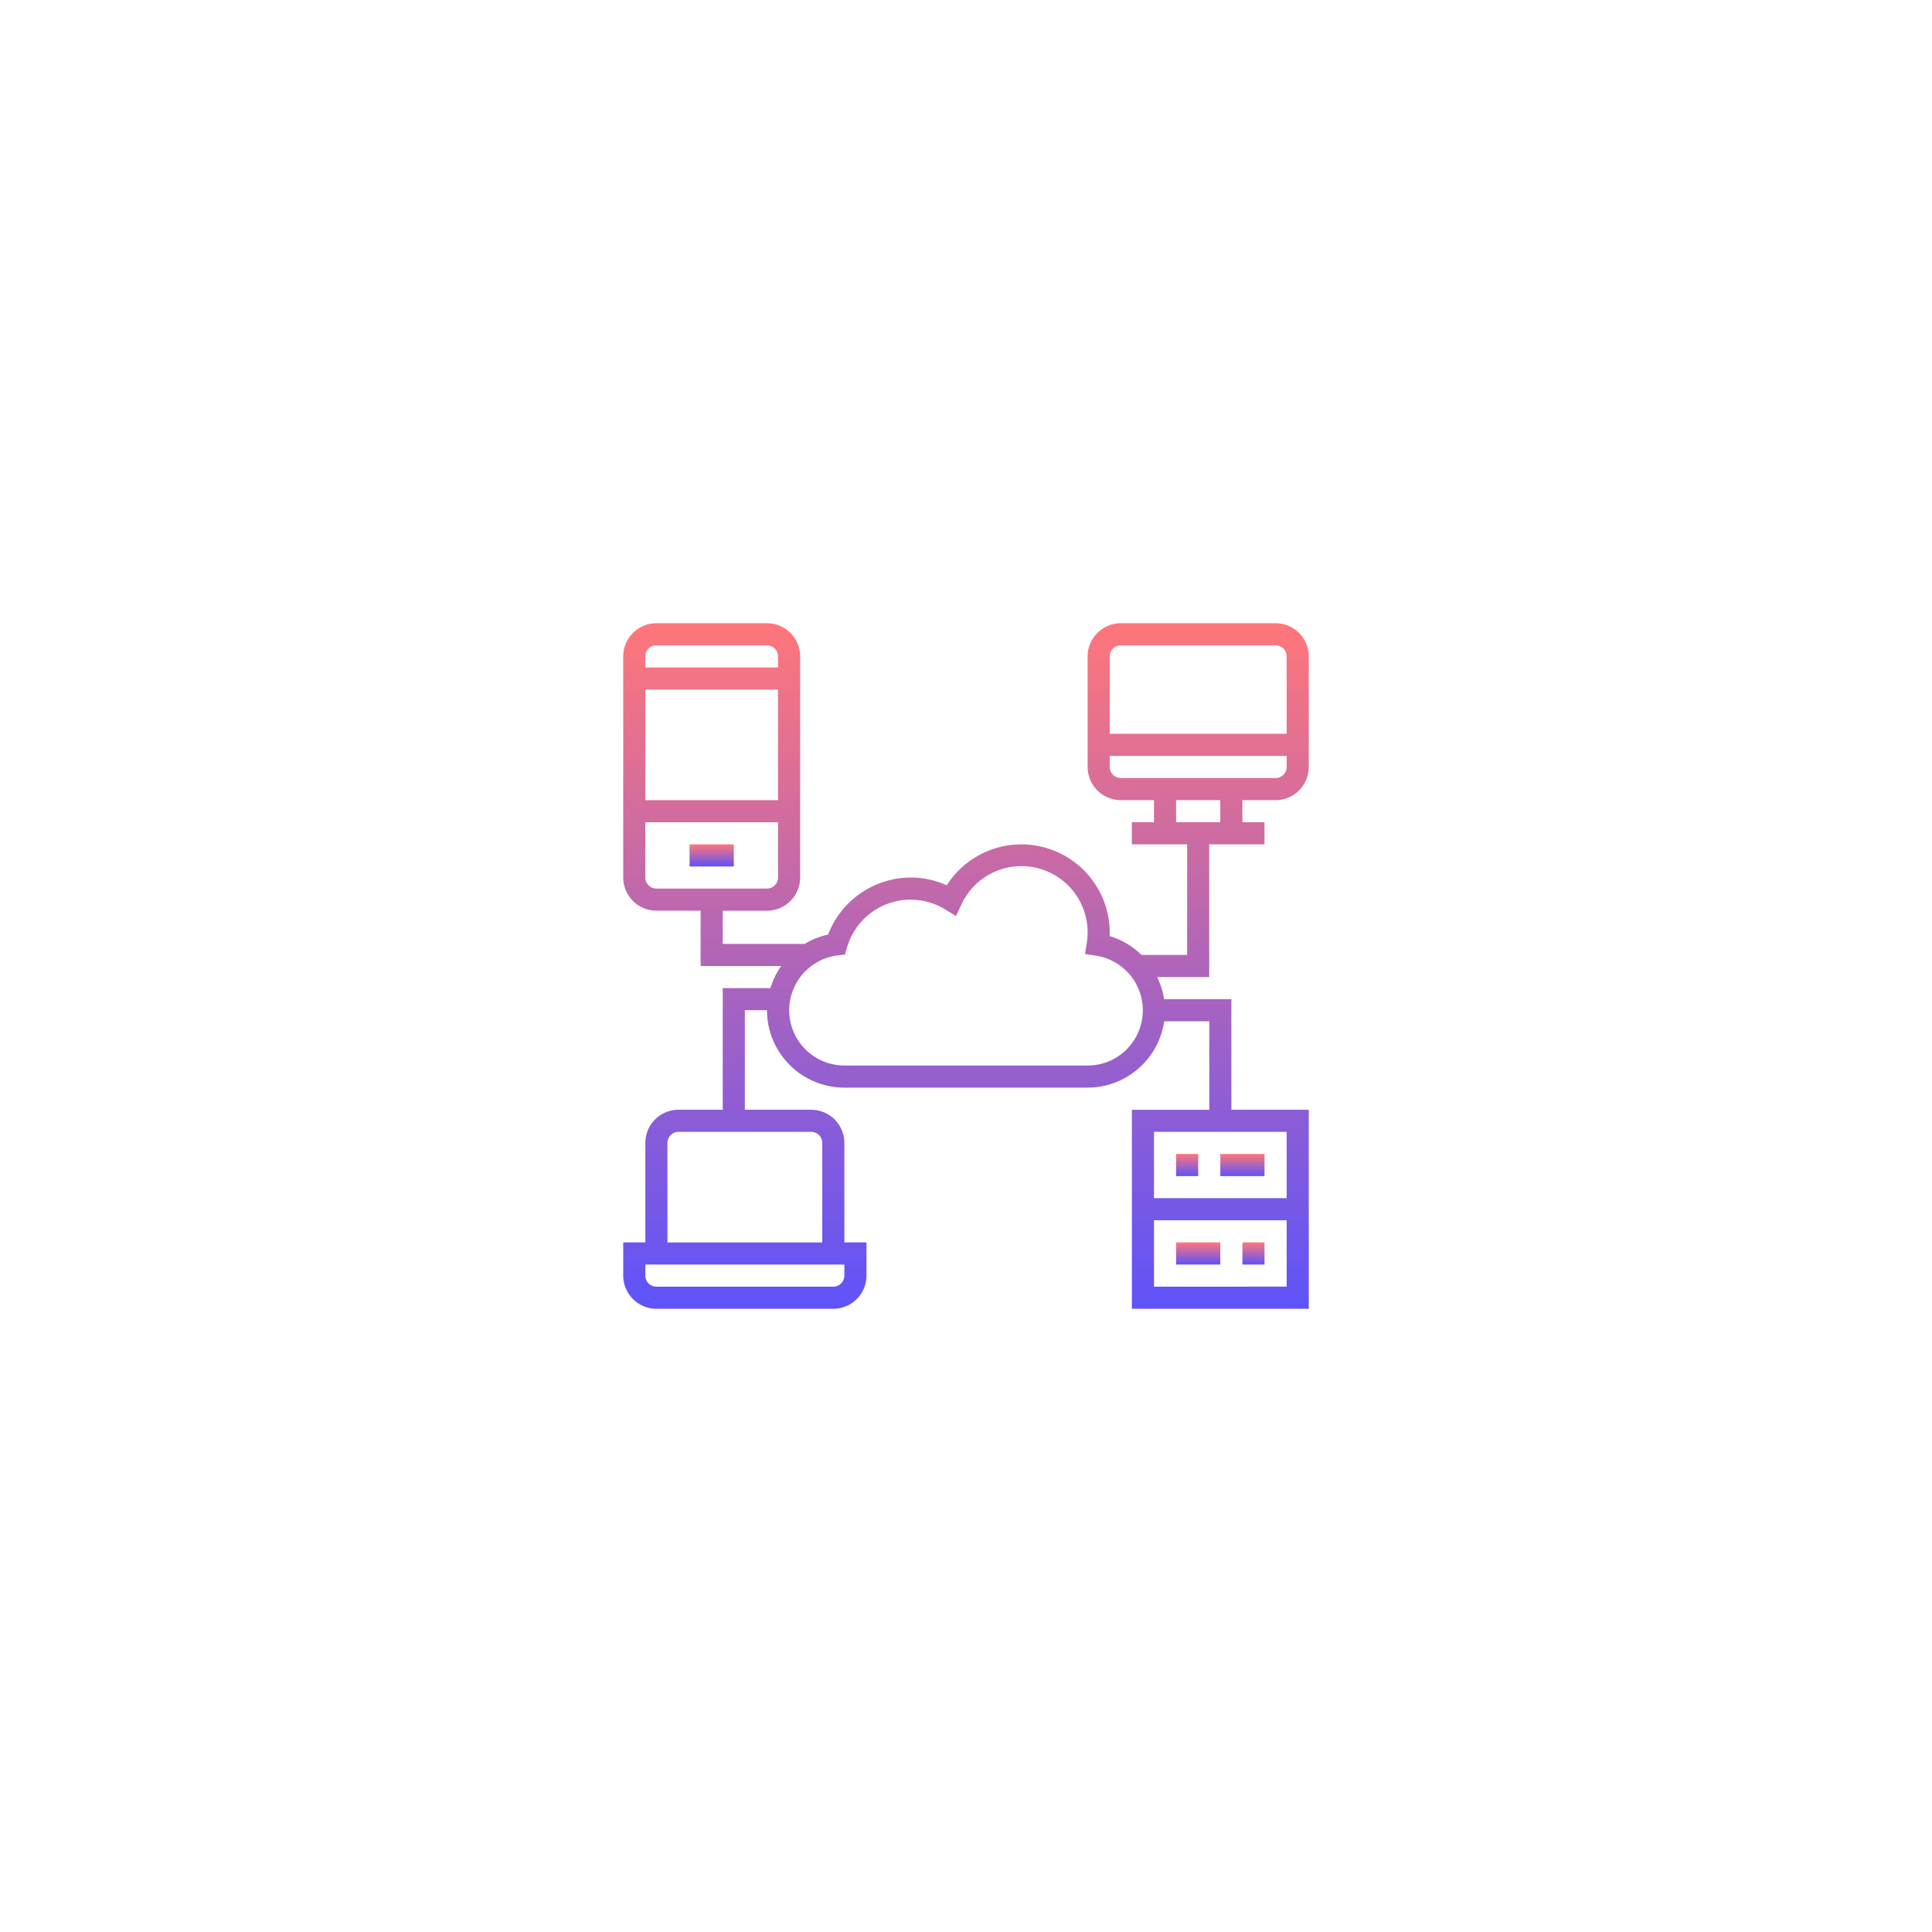 <svg xmlns="http://www.w3.org/2000/svg" xmlns:xlink="http://www.w3.org/1999/xlink" width="155" height="155" viewBox="0 0 155 155"><defs><style>.a{fill:#fff;}.b{fill:url(#c);}.c{filter:url(#a);}</style><filter id="a" x="0" y="0" width="155" height="155" filterUnits="userSpaceOnUse"><feOffset input="SourceAlpha"/><feGaussianBlur stdDeviation="10" result="b"/><feFlood flood-opacity="0.102"/><feComposite operator="in" in2="b"/><feComposite in="SourceGraphic"/></filter><linearGradient id="c" x1="0.5" x2="0.5" y2="1" gradientUnits="objectBoundingBox"><stop offset="0" stop-color="#ff767a"/><stop offset="1" stop-color="#5e53fa"/></linearGradient></defs><g transform="translate(-354 -2376)"><g class="c" transform="matrix(1, 0, 0, 1, 354, 2376)"><rect class="a" width="95" height="95" rx="15" transform="translate(30 30)"/></g><g transform="translate(404 2426)"><path class="b" d="M48,160h3.548v1.774H48Zm0,0" transform="translate(-42.677 -142.258)"/><path class="b" d="M52.339,14.194A2.665,2.665,0,0,0,55,11.532V2.661A2.665,2.665,0,0,0,52.339,0H39.919a2.665,2.665,0,0,0-2.661,2.661v8.871a2.665,2.665,0,0,0,2.661,2.661h2.661v1.774H40.806v1.774h4.435v8.871H41.581A6.2,6.2,0,0,0,39.026,25.1c0-.09.006-.176.006-.263a7.092,7.092,0,0,0-13.074-3.813,7.06,7.06,0,0,0-2.894-.622,7.136,7.136,0,0,0-6.632,4.578,6.167,6.167,0,0,0-1.873.745H7.984V23.065h3.548A2.665,2.665,0,0,0,14.194,20.4V2.661A2.665,2.665,0,0,0,11.532,0H2.661A2.665,2.665,0,0,0,0,2.661V20.4a2.665,2.665,0,0,0,2.661,2.661H6.21V27.5h6.464a6.175,6.175,0,0,0-.862,1.774H7.984v9.758H4.435a2.665,2.665,0,0,0-2.661,2.661v7.984H0v2.661A2.665,2.665,0,0,0,2.661,55H16.855a2.665,2.665,0,0,0,2.661-2.661V49.677H17.742V41.694a2.665,2.665,0,0,0-2.661-2.661H9.758V31.048h1.774a6.218,6.218,0,0,0,6.21,6.21H37.258A6.214,6.214,0,0,0,43.4,31.935h3.619v7.1h-6.21V55H55V39.032H48.79V30.161h-5.4a6.14,6.14,0,0,0-.552-1.774h4.175V17.742h4.435V15.968H49.677V14.194Zm-39.919,0H1.774V5.323H12.419ZM2.661,1.774h8.871a.888.888,0,0,1,.887.887v.887H1.774V2.661A.888.888,0,0,1,2.661,1.774ZM1.774,20.4V15.968H12.419V20.4a.888.888,0,0,1-.887.887H2.661A.888.888,0,0,1,1.774,20.4ZM17.742,52.339a.888.888,0,0,1-.887.887H2.661a.888.888,0,0,1-.887-.887v-.887H17.742ZM15.968,41.694v7.984H3.548V41.694a.888.888,0,0,1,.887-.887H15.081A.888.888,0,0,1,15.968,41.694ZM42.581,53.226V47.9H53.226v5.323Zm10.645-7.1H42.581V40.806H53.226ZM37.258,35.484H17.742a4.434,4.434,0,0,1-.532-8.835l.582-.07.164-.563a5.308,5.308,0,0,1,7.892-3.044l.847.522.422-.9a5.31,5.31,0,0,1,10.07,3.068l-.134.878.877.133a4.433,4.433,0,0,1-.673,8.814Zm2.661-33.71H52.339a.888.888,0,0,1,.887.887v6.21H39.032V2.661A.888.888,0,0,1,39.919,1.774Zm-.887,9.758v-.887H53.226v.887a.888.888,0,0,1-.887.887H39.919A.888.888,0,0,1,39.032,11.532ZM47.9,15.968H44.355V14.194H47.9Zm0,0"/><path class="b" d="M400,384h1.774v1.774H400Zm0,0" transform="translate(-355.645 -341.419)"/><path class="b" d="M448,448h1.774v1.774H448Zm0,0" transform="translate(-398.323 -398.323)"/><path class="b" d="M432,384h3.548v1.774H432Zm0,0" transform="translate(-384.097 -341.419)"/><path class="b" d="M400,448h3.548v1.774H400Zm0,0" transform="translate(-355.645 -398.323)"/></g></g></svg>